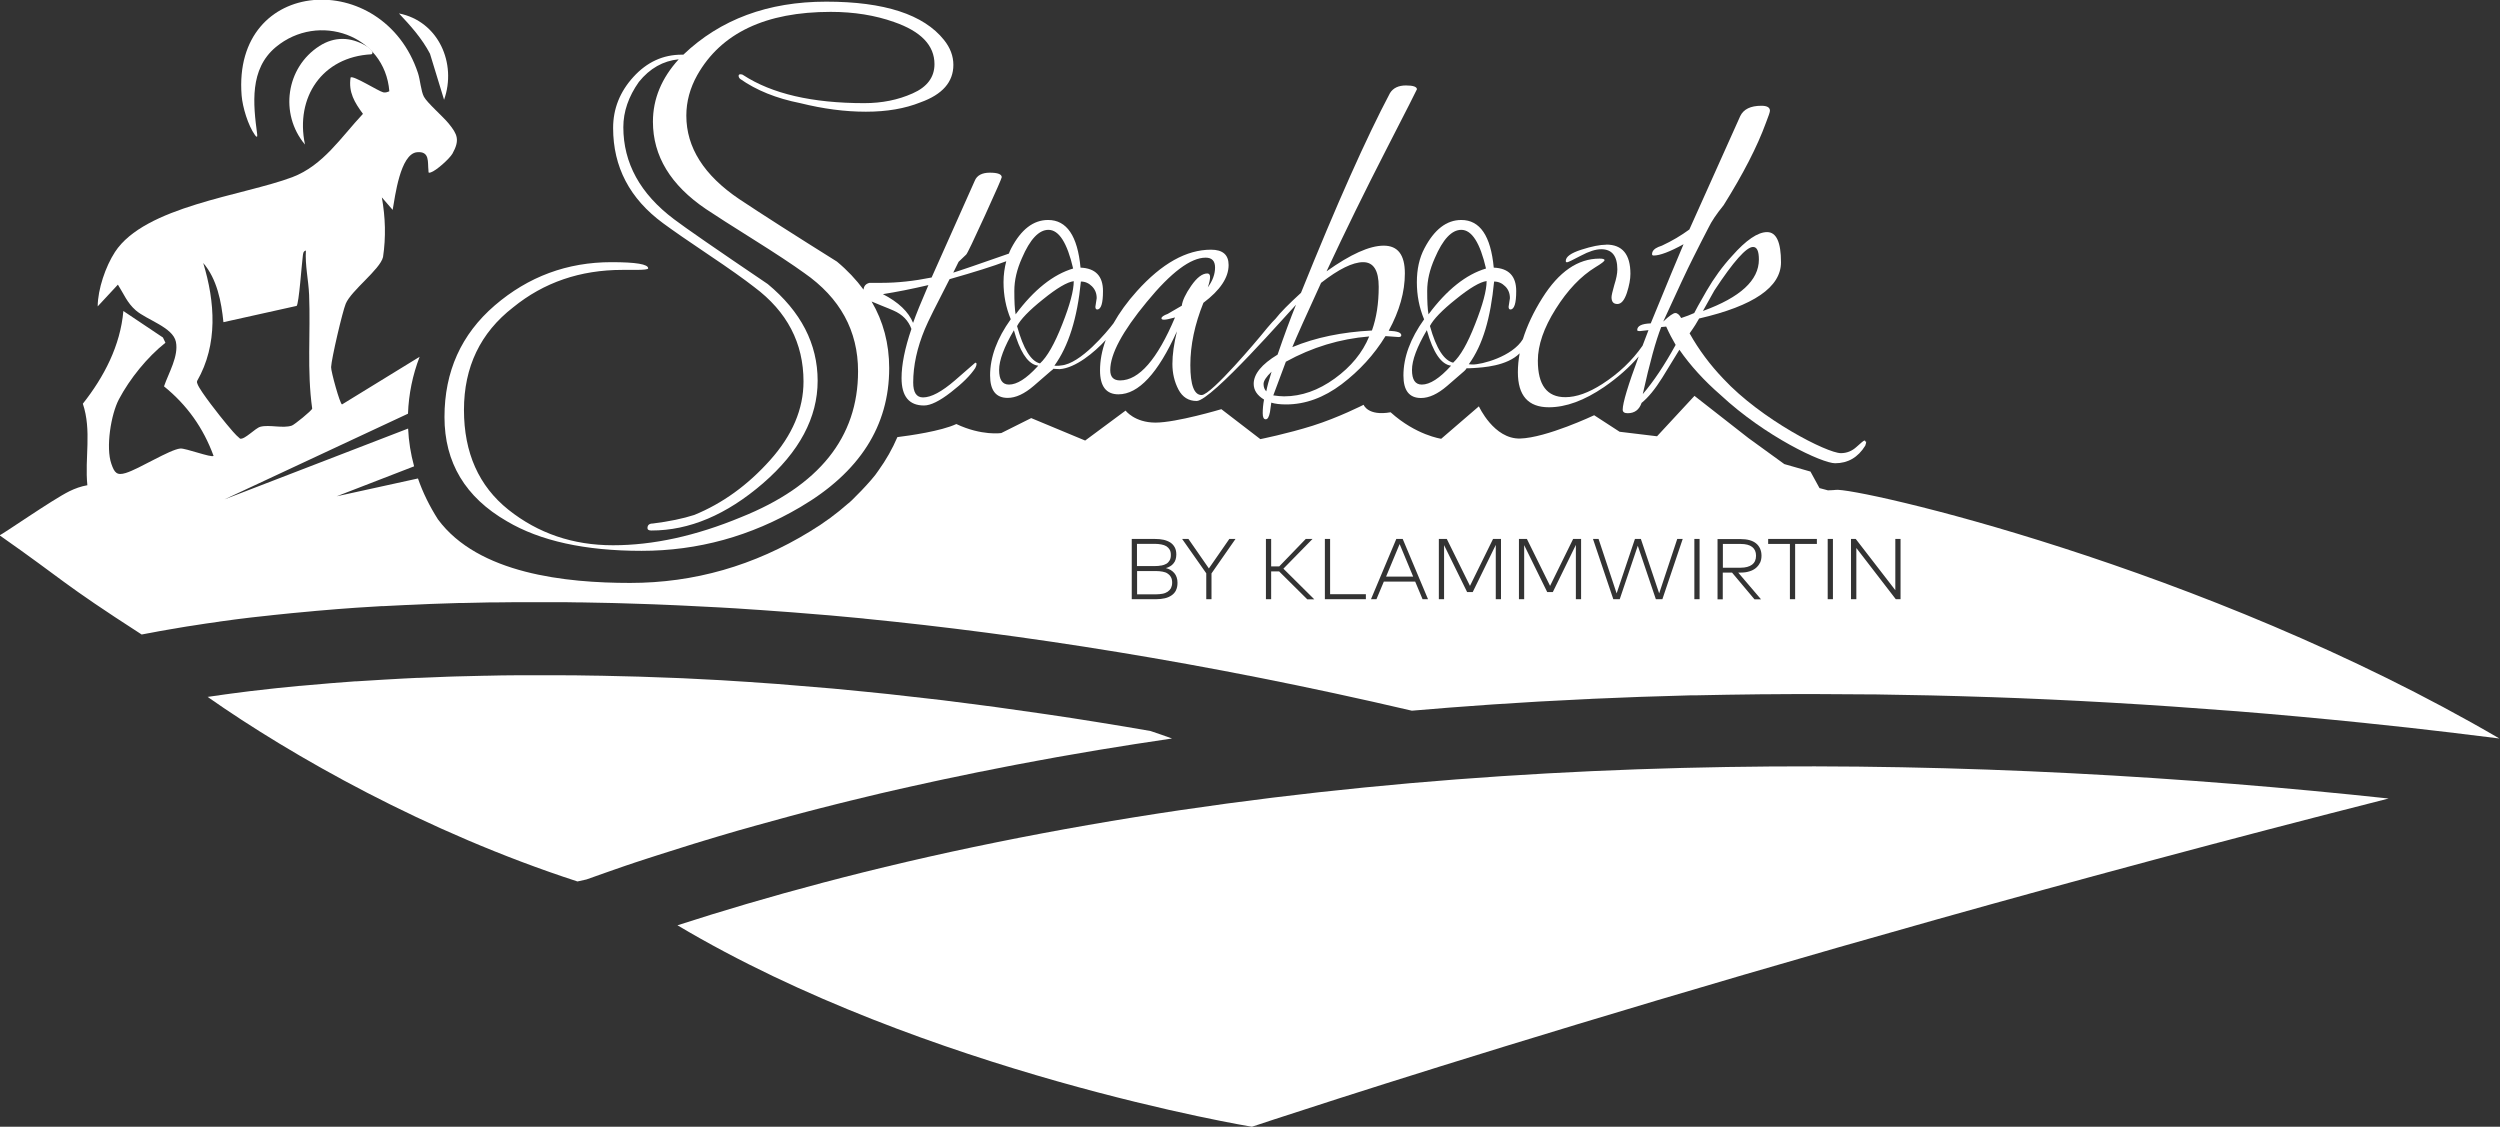 <?xml version="1.0" encoding="UTF-8"?>
<svg id="Ebene_1" data-name="Ebene 1" xmlns="http://www.w3.org/2000/svg" viewBox="0 0 210.36 94.81">
  <rect x="0" y="0" width="210.36" height="94.81" fill="#333333" stroke="none"/>
  <path d="M25.65,12.15c-2.14-2.57-1.59-6.47,1.23-8.28,1.27-.81,2.62-.78,3.94,0,.11.06.76.52.43.7-4.13.21-6.42,3.61-5.59,7.58" style="fill: #fff;"/>
  <path d="M37.37,8.41l-1.19-3.89c-.67-1.28-1.62-2.34-2.61-3.39,3.32.65,4.89,4.21,3.79,7.28" style="fill: #fff;"/>
  <path d="M135.16,20.59c-.53,0-1.23.14-2.1.42-.87.28-1.31.59-1.31.95,0,.08.04.11.11.11s.46-.18,1.15-.55c.69-.37,1.27-.55,1.72-.55.91,0,1.36.57,1.36,1.7,0,.35-.09.79-.26,1.32-.15.53-.23.87-.23,1.02,0,.38.16.57.49.57s.59-.31.8-.93c.2-.62.3-1.15.3-1.61,0-1.64-.68-2.46-2.04-2.46" style="fill: #fff;"/>
  <path d="M143.3,26.15l.95-1.7c1.61-2.45,2.7-3.67,3.26-3.67.33,0,.49.35.49,1.06,0,1.74-1.56,3.18-4.69,4.32M140.99,29.03c-.93,1.69-1.85,3.07-2.76,4.13.58-2.62,1.1-4.5,1.55-5.64l.42-.04c.25.56.52,1.07.8,1.55M122.28,30.52c-.76-.18-1.43-1.17-1.96-3.09.28-.55,1-1.31,2.18-2.25,1.17-.95,2.04-1.46,2.59-1.53,0,.78-.32,1.99-.97,3.63-.64,1.64-1.24,2.68-1.85,3.24M125.05,22.59c-1.69.5-3.31,1.79-4.85,3.86-.08-.43-.11-1.08-.11-1.97s.21-1.8.64-2.76c.68-1.59,1.42-2.38,2.23-2.38.88,0,1.58,1.09,2.08,3.26M120.06,27.78c.53,1.89,1.21,2.89,2.04,2.99-.96,1.06-1.78,1.59-2.46,1.59-.56,0-.83-.41-.83-1.23s.42-1.94,1.25-3.35M156.97,37.18c0-.08-.03-.11-.09-.11s-.28.18-.66.53c-.38.35-.82.53-1.32.53-1.16,0-6.7-2.83-9.89-6.26-1.11-1.16-2.06-2.43-2.84-3.82.38-.53.64-.95.8-1.25,4.59-1.06,6.89-2.64,6.89-4.73,0-1.69-.39-2.54-1.17-2.54s-1.77.67-2.95,2.01c-.81.88-1.52,1.86-2.14,2.93-.62,1.07-.96,1.7-1.04,1.87-.33.15-.69.29-1.1.42-.15-.28-.32-.42-.49-.42s-.52.24-1.02.72c1.19-2.6,2.02-4.39,2.52-5.37.49-.98.93-1.84,1.31-2.57.23-.48.64-1.1,1.25-1.85,1.64-2.62,2.83-4.93,3.56-6.93.23-.58.34-.92.34-1.02,0-.28-.24-.42-.72-.42-.91,0-1.5.29-1.78.87l-4.28,9.54c-.68.5-1.45.96-2.31,1.36-.15.05-.25.09-.3.11-.35.15-.53.35-.53.61,0,.08.05.11.15.11.5,0,1.34-.31,2.5-.95-.45,1.06-1.38,3.28-2.76,6.66-.76.03-1.14.21-1.14.57,0,.05.08.08.23.08l.72-.08c-.18.46-.35.9-.5,1.31-.87,1.25-2,2.33-3.4,3.23-1.14.73-2.17,1.1-3.1,1.1-1.54,0-2.31-1.02-2.31-3.07,0-1.31.5-2.76,1.5-4.35,1-1.59,2.11-2.76,3.35-3.52.5-.3.76-.5.76-.59s-.14-.13-.42-.13c-1.82,0-3.42,1.1-4.81,3.31-.75,1.19-1.29,2.35-1.64,3.47-.88,1.46-3.47,2.15-4.25,2.13-.07,0-.3-.02-.3-.02,1.19-1.64,1.83-3.88,2.13-6.96.35,0,.66.13.93.4.27.26.4.6.4,1l-.11.72c0,.15.05.23.15.23.33,0,.49-.52.49-1.55,0-1.26-.63-1.92-1.89-1.97-.25-2.67-1.16-4.01-2.73-4.01-1.24,0-2.27.8-3.1,2.38-.43.81-.64,1.76-.64,2.86s.2,2.14.61,3.12c-1.16,1.62-1.74,3.19-1.74,4.73,0,1.26.49,1.89,1.48,1.89.68,0,1.41-.34,2.2-1.02.78-.68,1.25-1.09,1.42-1.23.16-.14.21-.25.21-.25,0,0,.02,0,.04,0,.06,0,.24,0,.53-.02.8-.05,2.82-.16,3.9-1.24-.1.54-.15,1.07-.15,1.59,0,1.97.87,2.95,2.61,2.95,1.44,0,2.98-.57,4.64-1.7,1.16-.8,2.13-1.66,2.92-2.58-.9,2.42-1.35,3.92-1.35,4.48,0,.2.14.3.42.3.58,0,.97-.29,1.17-.87.56-.45,1.14-1.16,1.74-2.12l1.44-2.35c.93,1.34,2.09,2.61,3.46,3.8,3.78,3.52,8.56,5.75,9.64,5.75s1.93-.49,2.54-1.48c.05-.15.08-.26.08-.34" style="fill: #fff;"/>
  <path d="M111.16,23.8c1.49-1.16,2.67-1.74,3.54-1.74s1.31.69,1.31,2.08-.19,2.61-.57,3.67c-2.52.13-4.76.59-6.7,1.4.35-.86,1.16-2.66,2.42-5.41M108.21,30.43c2.2-1.21,4.53-1.92,7-2.12-.56,1.36-1.52,2.54-2.9,3.54-1.38,1-2.8,1.5-4.26,1.5-.25,0-.56-.03-.91-.08l1.06-2.84ZM107,31.26c-.23.73-.38,1.29-.45,1.67-.15-.15-.23-.36-.23-.62s.23-.61.68-1.04M99.43,25.73l-1.17.68c-.35.13-.53.25-.53.38,0,.08.08.11.23.11s.45-.06.91-.19c-1.49,3.53-3.03,5.3-4.62,5.3-.56,0-.83-.29-.83-.87,0-1.34,1.02-3.25,3.07-5.73,2.04-2.49,3.7-3.73,4.96-3.73.53,0,.79.28.79.83s-.2,1.11-.61,1.67c.13-.38.19-.67.19-.87s-.08-.3-.23-.3c-.43,0-.88.35-1.36,1.04-.48.69-.74,1.26-.79,1.68M87.51,30.58c-.76-.18-1.4-1.22-1.93-3.14.28-.55,1-1.31,2.18-2.25,1.17-.95,2.04-1.46,2.59-1.53,0,.78-.32,1.99-.97,3.63-.64,1.64-1.27,2.74-1.87,3.29M90.31,22.59c-1.69.5-3.31,1.79-4.85,3.86-.08-.43-.11-1.08-.11-1.97s.21-1.8.64-2.76c.68-1.59,1.43-2.38,2.23-2.38.88,0,1.58,1.09,2.08,3.26M85.31,27.78c.49,1.74,1.1,2.72,1.85,2.95.06.02.13.03.2.04-.02.03-.05.05-.07.08-.93,1.01-1.72,1.51-2.39,1.51-.56,0-.83-.41-.83-1.23s.42-1.94,1.25-3.35M78.12,23.99c-.61,1.41-1.04,2.47-1.29,3.18-.38-.93-1.22-1.74-2.54-2.42,1.14-.18,2.41-.43,3.82-.76M119.23,7.53c0-.23-.31-.34-.93-.34s-1.07.21-1.34.64c-1.99,3.76-4.49,9.36-7.49,16.81-1.03.94-1.74,1.66-2.14,2.18-.24.21-1.15,1.3-1.29,1.49,0,0-4.1,4.93-4.93,4.93-.63,0-.95-.84-.95-2.52s.37-3.43,1.1-5.24c1.41-1.06,2.12-2.12,2.12-3.18,0-.86-.49-1.29-1.48-1.29-2.07,0-4.14,1.16-6.23,3.48-.83.92-1.48,1.83-1.98,2.72-.53.7-2.77,3.41-4.4,3.54-.25.05-.57.02-.57.02,1.19-1.64,1.93-4,2.23-7.08.35,0,.66.13.93.4s.4.6.4,1l-.11.72c0,.15.05.23.15.23.33,0,.49-.52.49-1.55,0-1.26-.63-1.92-1.89-1.97-.25-2.67-1.16-4.01-2.73-4.01-1.24,0-2.27.8-3.1,2.38-.08.14-.14.3-.2.45-2.57.9-4.14,1.44-4.68,1.6l.45-.91.64-.61c.1-.1.62-1.19,1.57-3.27.95-2.08,1.42-3.16,1.42-3.24,0-.25-.34-.38-1-.38s-1.09.23-1.27.68l-3.63,8.14c-1.49.3-2.89.45-4.2.45h-1.02c-.31.07-.48.26-.51.57-.62-.84-1.36-1.63-2.24-2.36-3.5-2.19-6.24-3.94-8.21-5.25-2.98-2.01-4.46-4.35-4.46-7.03,0-1.18.31-2.32.92-3.41,2.01-3.55,5.76-5.32,11.23-5.32,1.97,0,3.74.29,5.32.85,2.28.79,3.41,1.97,3.41,3.55,0,1.09-.61,1.92-1.84,2.46-1.23.55-2.58.82-4.07.82-4.38,0-7.77-.79-10.18-2.36-.04-.04-.12-.07-.23-.07s-.16.04-.16.13.04.18.13.26c1.36.96,3.04,1.64,5.06,2.04,1.93.48,3.76.72,5.52.72s3.28-.26,4.6-.79c1.84-.66,2.76-1.71,2.76-3.15,0-.74-.26-1.44-.79-2.1-1.71-2.14-5.01-3.22-9.91-3.22s-8.91,1.49-12.02,4.46h-.13c-1.58,0-2.93.62-4.07,1.87-1.14,1.25-1.71,2.68-1.71,4.3,0,3.28,1.4,5.95,4.2,8.01.83.61,2.11,1.5,3.84,2.66,1.73,1.16,3.01,2.07,3.84,2.72,2.76,2.06,4.14,4.71,4.14,7.94,0,2.32-.94,4.53-2.82,6.63-1.88,2.1-4,3.63-6.37,4.6-.96.31-2.12.55-3.48.72-.31,0-.46.13-.46.39,0,.13.11.2.33.2,3.19,0,6.32-1.32,9.39-3.97,3.06-2.65,4.6-5.53,4.6-8.63s-1.4-5.82-4.2-8.14c-4.33-2.93-6.96-4.75-7.88-5.45-2.85-2.14-4.27-4.73-4.27-7.75,0-1.31.44-2.58,1.31-3.81.92-1.14,2.04-1.77,3.35-1.9-1.44,1.58-2.17,3.33-2.17,5.25,0,2.89,1.49,5.34,4.46,7.35.79.53,2.12,1.38,4,2.56,1.88,1.18,3.3,2.12,4.27,2.82,3.02,2.1,4.53,4.86,4.53,8.27,0,5.56-3.28,9.65-9.85,12.28-3.81,1.58-7.4,2.36-10.77,2.36s-6.3-1-8.8-2.99c-2.49-1.99-3.74-4.79-3.74-8.4s1.38-6.49,4.14-8.63c2.58-2.1,5.65-3.15,9.19-3.15h1.12c.7,0,1.05-.04,1.05-.13,0-.35-1.03-.52-3.09-.52-3.72,0-6.99,1.21-9.82,3.64-2.82,2.43-4.23,5.56-4.23,9.39s1.75,6.75,5.25,8.77c2.8,1.66,6.58,2.49,11.33,2.49s9.2-1.23,13.36-3.68c4.99-2.93,7.48-6.83,7.48-11.69,0-2.07-.5-3.94-1.48-5.61.23.1.5.21.82.34.45.18.8.32,1.02.42.76.33,1.26.85,1.51,1.55-.56,1.64-.83,3.02-.83,4.13,0,1.54.63,2.31,1.89,2.31.55,0,1.31-.37,2.27-1.12.96-.74,1.64-1.42,2.04-2.03.08-.15.11-.26.11-.34s-.04-.11-.11-.11l-1.7,1.48c-1.11.96-2.01,1.44-2.69,1.44-.56,0-.83-.42-.83-1.25,0-1.44.33-2.94.98-4.5.25-.61.95-2.01,2.08-4.2,2.11-.6,3.7-1.1,4.77-1.51-.14.54-.23,1.12-.23,1.76,0,1.1.2,2.14.61,3.12-1.16,1.62-1.74,3.19-1.74,4.73,0,1.26.49,1.89,1.48,1.89.68,0,1.41-.34,2.2-1.02.78-.68,1.26-1.09,1.42-1.23.16-.14.24-.17.21-.2.08,0,.38.03.55.03,1.32-.09,2.91-1.4,3.87-2.45-.32.87-.48,1.72-.48,2.56,0,1.34.52,2.01,1.55,2.01,1.69,0,3.33-1.77,4.92-5.3-.25,1.04-.38,1.95-.38,2.74s.17,1.51.51,2.16c.34.64.85.96,1.53.96,1.24,0,7.84-7.57,8.36-8.1-.48,1.19-1,2.59-1.55,4.2-1.34.81-2.01,1.63-2.01,2.46,0,.53.29.97.87,1.32-.08.43-.11.81-.11,1.15s.08.51.25.51.28-.2.36-.61l.11-.79c.33.1.74.15,1.25.15,1.61,0,3.17-.57,4.67-1.7,1.5-1.14,2.73-2.48,3.69-4.05l1.1.08c.15,0,.23-.05.23-.15,0-.23-.35-.35-1.06-.38.91-1.67,1.36-3.27,1.36-4.83s-.59-2.33-1.78-2.33-2.79.72-4.81,2.16c1.59-3.41,3.26-6.81,5-10.2,1.74-3.39,2.61-5.1,2.61-5.13" style="fill: #fff;"/>
  <path d="M19.08,58.41c-.56.08-1.1.15-1.61.23,7.06,4.95,18.36,11.38,31.12,15.53.24-.05.5-.11.76-.17.5-.18,1.02-.36,1.55-.55.26-.09.53-.18.8-.28.31-.11.61-.21.92-.32.28-.1.58-.19.86-.29.31-.1.63-.21.95-.31.29-.1.6-.19.9-.29.33-.11.67-.22,1.01-.32.3-.1.61-.19.92-.29.36-.11.72-.22,1.08-.34.31-.09.61-.19.92-.28.4-.12.82-.24,1.23-.37.28-.08.56-.17.85-.25.54-.16,1.09-.32,1.65-.47.18-.05.35-.1.52-.15.73-.2,1.47-.41,2.22-.61.25-.07.51-.14.77-.21.52-.14,1.05-.28,1.58-.42.31-.08.62-.16.93-.24.5-.13,1-.25,1.5-.38.33-.08.67-.17,1.01-.25.5-.12,1.01-.25,1.53-.37.34-.08.69-.16,1.04-.25.53-.12,1.07-.25,1.61-.37.34-.08.68-.16,1.03-.23.6-.14,1.21-.27,1.82-.4.3-.06.59-.13.88-.19.92-.2,1.84-.39,2.79-.58.79-.16,1.61-.32,2.43-.48.27-.05.54-.11.82-.16.6-.11,1.2-.23,1.82-.34.56-.1,1.12-.21,1.69-.31.42-.07.84-.15,1.27-.22.55-.1,1.11-.19,1.68-.29.17-.03.35-.06.53-.09,1.99-.33,4.04-.65,6.16-.96-.58-.21-1.18-.42-1.81-.63,0,0,0,0,0,0-1.41-.25-2.82-.48-4.24-.71-.12-.02-.25-.04-.37-.06-1.32-.21-2.63-.42-3.96-.61-.25-.04-.5-.07-.76-.11-1.22-.18-2.44-.35-3.67-.52-.38-.05-.76-.1-1.14-.15-1.12-.15-2.23-.29-3.35-.43-.52-.06-1.05-.12-1.58-.18-1-.12-2-.23-3-.34-.69-.07-1.38-.14-2.07-.21-.86-.09-1.72-.17-2.58-.25-.92-.08-1.85-.16-2.78-.23-.65-.05-1.29-.11-1.94-.16-1.59-.12-3.18-.22-4.78-.32,0,0-.01,0-.02,0-1.06-.06-2.1-.11-3.13-.16-.26-.01-.53-.02-.79-.03-1.03-.04-2.04-.08-3.04-.11-.03,0-.05,0-.07,0-.98-.03-1.95-.05-2.91-.07-.25,0-.49,0-.74-.01-.96-.02-1.92-.03-2.85-.03-.04,0-.09,0-.13,0-.91,0-1.79,0-2.67,0-.23,0-.45,0-.68,0-.9,0-1.79.02-2.67.04-.05,0-.09,0-.13,0-.84.02-1.66.04-2.47.06-.21,0-.41.01-.61.02-.84.03-1.67.06-2.47.1-.04,0-.09,0-.13,0-.78.04-1.54.07-2.28.12-.18.01-.36.02-.53.03-.77.05-1.53.09-2.27.14-.04,0-.07,0-.11,0-.71.05-1.41.1-2.09.16-.15.01-.3.02-.45.04-.71.06-1.4.12-2.07.18-.02,0-.04,0-.06,0-.65.06-1.28.13-1.9.19-.12.01-.25.03-.37.04-.63.07-1.26.14-1.85.21,0,0,0,0-.01,0-.59.07-1.16.15-1.71.22-.09.01-.19.02-.28.04" style="fill: #fff;"/>
  <path d="M56.99,77.85c20.9,12.44,48.35,16.96,48.35,16.96,0,0,41.06-13.76,95.65-27.62-33.63-3.61-75.87-4.69-117.17,3.69-10.42,2.11-19.44,4.59-26.82,6.98" style="fill: #fff;"/>
  <g>
    <path d="M146.46,45.77h-1.49v2h1.49c.42,0,.74-.09.97-.26.22-.17.33-.42.33-.75s-.11-.57-.33-.74c-.22-.17-.54-.25-.96-.25Z" style="fill: #fff;"/>
    <path d="M98.25,48.26c-.12-.08-.26-.13-.43-.16-.17-.03-.36-.05-.56-.05h-1.58v1.96h1.58c.21,0,.39-.02.56-.05.17-.03.31-.09.43-.17.12-.08.21-.18.28-.3.06-.13.1-.28.1-.46s-.03-.34-.1-.46c-.07-.13-.16-.23-.28-.3Z" style="fill: #fff;"/>
    <polygon points="116.63 48.52 118.91 48.52 117.77 45.78 116.63 48.52" style="fill: #fff;"/>
    <path d="M97.71,47.59c.16-.03.31-.08.43-.15.12-.07.21-.17.28-.29.07-.12.1-.27.1-.45s-.03-.33-.1-.45c-.07-.12-.16-.21-.28-.29-.12-.07-.26-.12-.43-.15-.17-.03-.35-.05-.54-.05h-1.5v1.87h1.51c.19,0,.37-.01.54-.05Z" style="fill: #fff;"/>
    <path d="M154.48,41.22c-.07.01-.3.03-.67.04l-.71-.19-.76-1.39-2.2-.63-3.02-2.19-4.54-3.55-3.15,3.4-3.15-.38-2.14-1.39s-4.02,1.9-6.23,1.96c-2.21.06-3.47-2.71-3.47-2.71l-3.17,2.73s-2.11-.29-4.26-2.23c-1.92.34-2.27-.63-2.27-.63,0,0-2.12,1.08-4.28,1.76-2.16.68-4.41,1.13-4.41,1.13l-3.28-2.52s-3.78,1.13-5.54,1.13-2.52-1.01-2.52-1.01l-3.4,2.52-4.54-1.89-2.52,1.26s-1.64.25-3.78-.76c-1.29.6-3.91.97-4.96,1.1-.42.98-.95,1.92-1.6,2.82-.51.82-2.48,2.78-2.56,2.78-.94.83-1.99,1.61-3.18,2.33-4.71,2.89-9.76,4.34-15.15,4.34s-12.78-.76-16.17-5.35c-.7-1.1-1.27-2.25-1.68-3.44l-6.84,1.5,6.51-2.52v-.02c-.28-1.03-.45-2.08-.5-3.16l-15.45,5.96,15.44-7.21c.06-1.65.39-3.26.98-4.79l-6.53,4.01c-.17-.01-.94-2.8-.92-3.14.03-.7.95-4.65,1.23-5.33.46-1.12,2.89-2.88,3.14-3.93.25-1.69.2-3.33-.1-5.02l.91,1.05c.2-1.1.63-4.7,2.04-4.85,1.11-.11.89.85.97,1.51.02.15-.05.27.19.19.46-.14,1.58-1.15,1.83-1.58.64-1.15.42-1.63-.32-2.54-.46-.57-1.81-1.74-2.08-2.25-.25-.47-.31-1.41-.5-1.99-2.93-8.86-15.63-8.15-14.84,1.88.08.99.54,2.52,1.12,3.33.12.18.23.22.19-.06-.34-2.56-.66-5.48,1.57-7.34,3.58-2.97,9.17-1.03,9.55,3.72-.17.07-.32.13-.51.09-.4-.09-2.54-1.46-2.75-1.25-.19,1.25.34,2.11,1.04,3.06-1.85,1.97-3.34,4.34-5.95,5.33-4.12,1.55-12.41,2.44-14.92,6.3-.79,1.22-1.44,3.12-1.45,4.57l1.7-1.83c.5.79.77,1.52,1.5,2.16.93.81,3.13,1.43,3.38,2.65.25,1.21-.62,2.63-1,3.75,1.94,1.57,3.31,3.5,4.17,5.85-.19.17-2.36-.66-2.8-.62-.9.09-3.47,1.72-4.59,2.06-.75.23-.95-.02-1.21-.77-.48-1.37-.04-4.16.64-5.44.91-1.72,2.39-3.55,3.91-4.75l-.21-.44-3.33-2.23c-.25,2.91-1.63,5.55-3.41,7.8.76,2.27.15,4.55.38,6.86-.53.09-1.03.27-1.52.51-1.44.71-5.72,3.7-5.87,3.7,5.54,3.88,5.12,3.94,11.96,8.35h0c.17-.03.35-.07.53-.1.06-.01.11-.02.17-.03.17-.03.34-.06.53-.1.08-.02.18-.03.26-.05.27-.05.56-.1.86-.15.16-.03.31-.05.48-.08.15-.02.31-.05.46-.08.18-.03.35-.06.54-.09.15-.02.31-.05.47-.07.21-.03.42-.06.64-.1.15-.02.3-.04.45-.07.32-.05.65-.09.99-.14.06,0,.12-.02.18-.03.4-.05.82-.11,1.25-.17.13-.02.26-.03.39-.05.32-.04.65-.08.98-.12.15-.02.3-.03.45-.05.36-.04.73-.08,1.11-.12.12-.01.23-.03.35-.04,1.01-.11,2.07-.21,3.19-.31.14-.01.28-.02.41-.04.43-.04.87-.07,1.32-.11.16-.01.32-.03.48-.04.49-.04.99-.07,1.49-.11.11,0,.21-.01.31-.02.63-.04,1.28-.08,1.94-.12.05,0,.11,0,.16,0,.59-.03,1.19-.06,1.8-.09.17,0,.35-.02.52-.02.51-.02,1.03-.05,1.56-.07.19,0,.38-.01.58-.02.6-.02,1.21-.04,1.83-.06.1,0,.2,0,.3,0,.74-.02,1.49-.04,2.25-.05.14,0,.28,0,.42,0,.61,0,1.23-.02,1.85-.02.23,0,.47,0,.71,0,.57,0,1.14,0,1.72,0,.24,0,.47,0,.71,0,.72,0,1.44,0,2.18.02.09,0,.18,0,.28,0,.83.01,1.67.03,2.52.05.23,0,.47.01.71.02.63.02,1.26.04,1.9.06.29.01.59.02.88.03.63.02,1.26.05,1.91.08.28.01.55.02.83.04.91.04,1.83.09,2.76.14.94.05,1.89.11,2.86.18.2.01.41.03.62.04,1.76.12,3.57.26,5.44.42.12.01.26.02.38.03.92.08,1.86.17,2.81.26.05,0,.1.01.15.02,12.94,1.28,28.38,3.62,46.01,7.74,2.06-.18,4.15-.34,6.3-.49.19-.01.38-.03.57-.04,2.52-.17,5.1-.32,7.75-.44.19,0,.37-.02.56-.03,2.68-.12,5.41-.22,8.21-.29.13,0,.27,0,.4,0,1.83-.04,3.68-.07,5.56-.09.07,0,.14,0,.21,0,2.96-.03,5.98-.02,9.06.01.11,0,.23,0,.35,0,3.08.04,6.22.11,9.42.22.12,0,.25,0,.37.01,3.21.11,6.48.26,9.82.45.11,0,.23.01.34.02,3.35.19,6.77.43,10.25.7.09,0,.19.02.28.02,3.51.28,7.07.61,10.7.98.05,0,.11.01.17.02,2.38.24,4.78.51,7.21.8.08,0,.15.02.23.03,1.24.15,2.49.3,3.75.46,0,0,0,0,0,0-25.02-14.61-54.3-21.18-55.88-20.92ZM16.63,32.34c-.04-.1-.08-.18-.04-.29,1.76-3.07,1.51-6.64.51-9.92,1.16,1.34,1.53,3.26,1.7,4.98l6.16-1.37c.2-.2.43-3.58.52-4.2.03-.2.02-.4.26-.46-.08,1.23.22,2.51.27,3.73.13,3.19-.19,6.39.26,9.57-.03.17-1.5,1.36-1.71,1.43-.75.26-1.9-.1-2.65.1-.43.11-1.32,1.1-1.71,1-.43-.35-.78-.81-1.14-1.23-.51-.61-2.2-2.74-2.43-3.34ZM98.96,49.66c-.09.18-.21.32-.37.43-.16.11-.35.2-.57.25-.22.05-.47.08-.75.08h-2.04v-5.07h1.96c.26,0,.5.02.72.07.22.05.41.13.57.23.16.11.28.24.37.41.09.17.13.37.13.6,0,.15-.02.29-.06.42-.04.13-.1.24-.18.33-.08.1-.17.18-.28.24-.11.07-.23.12-.36.15.15.04.28.09.4.16.12.07.22.16.31.26s.15.22.2.36c.05.14.07.29.07.46,0,.24-.04.45-.13.63ZM101.94,48.25v2.17h-.44v-2.18l-2.03-2.89h.53l1.72,2.48,1.72-2.48h.52l-2.02,2.9ZM109.99,50.42l-2.36-2.34h-.67v2.34h-.44v-5.07h.44v2.31h.68l2.23-2.31h.57l-2.45,2.5,2.6,2.58h-.6ZM114.93,50.42h-3.45v-5.07h.44v4.65h3.01v.42ZM119.7,50.42l-.62-1.48h-2.64l-.62,1.48h-.46l2.13-5.07h.54l2.13,5.07h-.47ZM126.3,50.42h-.44v-4.57l-1.94,3.97h-.47l-1.94-3.95v4.55h-.44v-5.07h.67l1.95,3.95,1.94-3.95h.67v5.07ZM133.04,50.42h-.44v-4.57l-1.94,3.97h-.47l-1.94-3.95v4.55h-.44v-5.07h.67l1.95,3.95,1.94-3.95h.67v5.07ZM139.87,50.42h-.54l-1.52-4.5-1.52,4.5h-.54l-1.71-5.07h.47l1.52,4.58,1.54-4.58h.5l1.54,4.58,1.52-4.58h.46l-1.71,5.07ZM143.01,50.42h-.44v-5.07h.44v5.07ZM148.09,47.35c-.08.18-.2.32-.35.45-.15.12-.33.22-.55.28-.22.07-.46.1-.73.1h-.2l1.92,2.25h-.55l-1.89-2.25h-.78v2.25h-.44v-5.07h1.94c.28,0,.53.03.75.09.22.06.4.15.55.27.15.12.26.27.34.44.08.18.12.38.12.6s-.04.41-.12.59ZM152.88,45.77h-1.83v4.65h-.44v-4.65h-1.83v-.42h4.1v.42ZM154.23,50.42h-.44v-5.07h.44v5.07ZM159.92,50.42h-.4l-3.32-4.31v4.31h-.45v-5.07h.4l3.33,4.31v-4.31h.44v5.07Z" style="fill: #fff;"/>
  </g>
</svg>